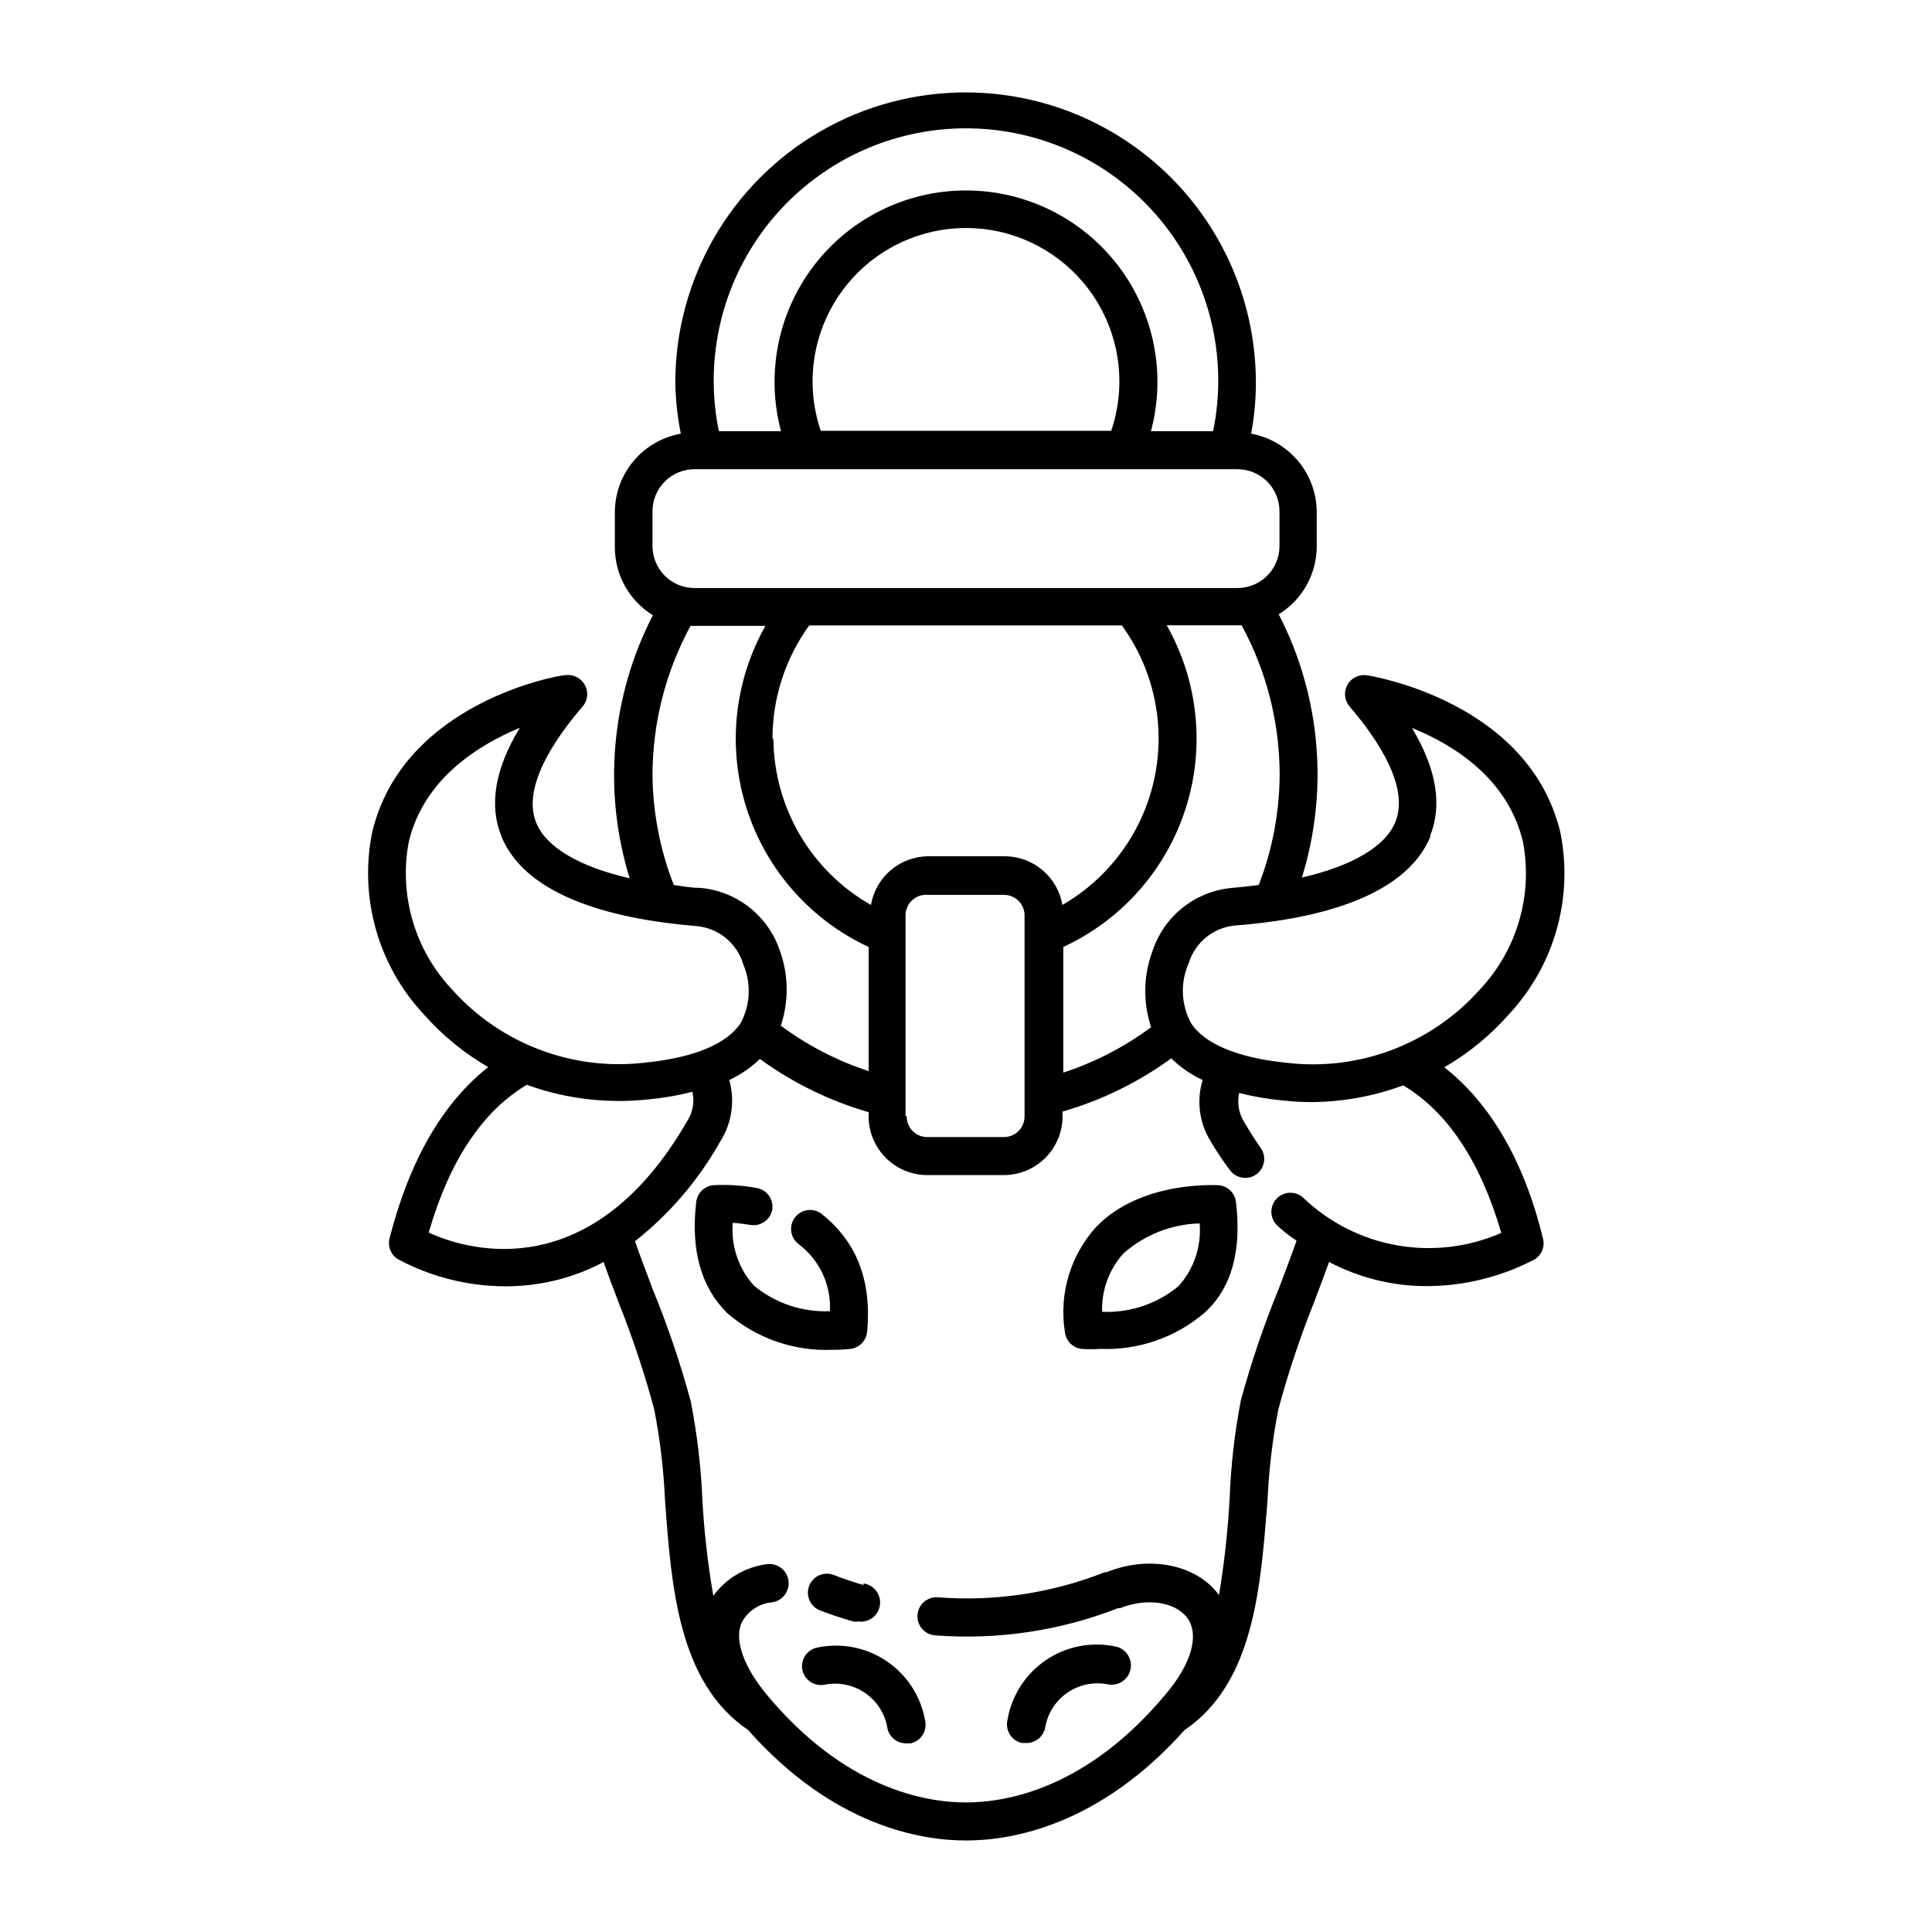 <?xml version="1.0" encoding="UTF-8"?>
<!-- Uploaded to: ICON Repo, www.iconrepo.com, Generator: ICON Repo Mixer Tools -->
<svg fill="#000000" width="800px" height="800px" version="1.1" viewBox="144 144 512 512" xmlns="http://www.w3.org/2000/svg">
 <g>
  <path d="m372.84 564.04c-2.672-0.754-5.34-1.664-7.91-2.672-1.25-0.473-2.637-0.434-3.856 0.117-1.219 0.547-2.168 1.559-2.644 2.805-0.473 1.25-0.434 2.637 0.117 3.856 0.547 1.219 1.555 2.172 2.805 2.644 2.871 1.109 5.793 2.066 8.766 2.922 0.453 0.074 0.91 0.074 1.363 0 2.781 0.375 5.34-1.574 5.715-4.356 0.379-2.785-1.574-5.344-4.356-5.719z"/>
  <path d="m298.93 325.43c-1.008-1.785-3-2.781-5.039-2.519-1.715 0-43.125 7.152-51.289 41.766h0.004c-3.445 17.262 1.617 35.125 13.602 48.016 4.922 5.606 10.723 10.371 17.18 14.105-12.043 9.473-20.859 24.688-26.148 45.344-0.566 2.16 0.355 4.438 2.269 5.59 8.758 4.68 18.535 7.137 28.465 7.156 4.707 0 9.395-0.59 13.953-1.762 4.188-1.078 8.23-2.652 12.043-4.688 1.258 3.629 2.621 7.152 3.93 10.629 3.715 9.277 6.879 18.766 9.473 28.418 1.555 7.977 2.512 16.062 2.871 24.18 1.664 22.773 3.527 48.266 21.965 60.758 22.52 25.395 45.645 29.324 57.789 29.324 12.141 0 35.266-3.93 57.938-29.27 18.438-12.496 20.152-37.988 21.965-60.758v-0.004c0.359-8.121 1.316-16.203 2.871-24.18 2.594-9.652 5.758-19.141 9.473-28.418 1.309-3.477 2.672-7.055 3.981-10.68 7.953 4.195 16.805 6.391 25.793 6.398 9.969-0.012 19.785-2.434 28.617-7.055 1.914-1.152 2.836-3.43 2.269-5.59-5.039-20.707-14.105-35.922-26.148-45.344 6.457-3.734 12.258-8.5 17.18-14.105 11.984-12.891 17.047-30.754 13.602-48.016-8.16-34.613-49.574-41.516-51.289-41.766-2.07-0.32-4.125 0.676-5.156 2.504s-0.824 4.102 0.523 5.711c7.656 8.918 15.973 21.512 12.141 30.73-2.672 6.5-11.488 11.586-24.738 14.66h0.004c7.172-23.164 4.965-48.223-6.148-69.777 6.281-3.859 10.098-10.715 10.078-18.086v-9.219c-0.074-4.91-1.844-9.641-5.016-13.391-3.168-3.746-7.539-6.281-12.367-7.164 0.824-4.457 1.246-8.973 1.258-13.504 0-27.484-14.66-52.883-38.465-66.625-23.801-13.742-53.129-13.742-76.93 0-23.805 13.742-38.469 39.141-38.469 66.625 0.082 4.535 0.57 9.055 1.461 13.504-4.887 0.871-9.316 3.434-12.512 7.234-3.191 3.801-4.953 8.605-4.969 13.57v9.219c-0.023 7.375 3.797 14.227 10.074 18.09-11.098 21.539-13.305 46.574-6.144 69.727-13.25-3.074-22.066-8.16-24.738-14.66-3.828-9.219 4.484-21.816 12.141-30.73l0.004-0.004c1.496-1.621 1.762-4.035 0.652-5.945zm-22.016 40.305c6.852 16.676 31.84 22.066 51.59 23.68 5.824 0.48 10.766 4.477 12.445 10.078 2.172 5.031 1.93 10.781-0.656 15.617-3.629 5.543-12.395 9.168-25.191 10.48-19.254 2.324-38.43-4.918-51.336-19.398-9.848-10.453-14.098-24.984-11.438-39.094 3.981-16.676 18.34-25.594 29.422-30.23-6.648 10.984-8.211 20.605-4.836 28.816zm40.004-16.523c0.055-13.746 3.516-27.266 10.074-39.348h19.852c-8.34 14.781-10.129 32.371-4.934 48.531 5.195 16.156 16.898 29.41 32.289 36.562v32.898c-8.355-2.734-16.215-6.801-23.277-12.043 2.191-6.559 2.07-13.672-0.352-20.152-1.555-4.481-4.375-8.41-8.125-11.316-3.746-2.906-8.258-4.664-12.984-5.055-2.418 0-4.684-0.453-6.902-0.754v-0.004c-3.66-9.363-5.574-19.316-5.641-29.371zm0-60.457v-9.27c0-2.953 1.172-5.785 3.258-7.875 2.09-2.086 4.922-3.262 7.875-3.262h143.89c2.953 0 5.785 1.176 7.875 3.262 2.086 2.09 3.262 4.922 3.262 7.875v9.219c0 6.148-4.988 11.133-11.137 11.133h-143.89c-6.148 0-11.133-4.984-11.133-11.133zm16.223-43.527v-0.004c-0.105-18.934 7.828-37.023 21.824-49.777 13.996-12.754 32.742-18.977 51.59-17.117 18.844 1.855 36.016 11.617 47.254 26.859 11.234 15.242 15.48 34.535 11.68 53.086h-16.473c4.062-15.23 0.812-31.48-8.789-43.98-9.605-12.5-24.469-19.824-40.23-19.824s-30.629 7.324-40.234 19.824c-9.602 12.5-12.848 28.75-8.789 43.98h-16.473c-0.883-4.312-1.34-8.699-1.359-13.098zm26.199 0-0.004-0.004c-0.043-11.953 5.18-23.32 14.277-31.078 9.098-7.758 21.145-11.121 32.945-9.191 11.797 1.93 22.148 8.957 28.301 19.207 6.148 10.254 7.477 22.695 3.625 34.012h-76.98c-1.402-4.141-2.133-8.477-2.168-12.848zm118.24 133.3c-2.215 0.301-4.484 0.555-6.902 0.754v0.004c-4.801 0.395-9.379 2.195-13.16 5.18-3.785 2.984-6.602 7.019-8.102 11.598-2.418 6.477-2.543 13.59-0.352 20.152-7.062 5.238-14.922 9.305-23.277 12.039v-33.301c15.441-7.141 27.191-20.418 32.398-36.613 5.207-16.195 3.394-33.832-4.992-48.633h19.852c6.559 12.082 10.02 25.602 10.078 39.348-0.027 10.082-1.906 20.07-5.543 29.473zm45.344-12.848c3.375-8.211 1.812-17.836-4.734-28.766 11.082 4.484 25.441 13.402 29.422 30.23l-0.004-0.004c2.66 14.113-1.59 28.645-11.434 39.098-12.906 14.48-32.082 21.723-51.34 19.395-12.898-1.309-21.664-5.039-25.191-10.48v0.004c-2.652-4.891-2.894-10.73-0.652-15.82 1.68-5.598 6.617-9.598 12.441-10.078 19.801-1.508 44.789-6.902 51.641-23.578zm-33.555 95.723v0.004c-2.059-1.879-5.25-1.734-7.129 0.328-1.879 2.059-1.73 5.25 0.328 7.129 1.562 1.41 3.176 2.719 5.039 3.93-1.512 4.281-3.125 8.516-4.684 12.645h-0.004c-3.973 9.672-7.336 19.582-10.078 29.672-1.652 8.562-2.644 17.234-2.973 25.949-0.469 8.695-1.43 17.355-2.871 25.945v-0.352c-5.894-8.062-18.438-10.578-29.773-5.996h-0.453c-14.031 5.543-29.145 7.816-44.184 6.648-1.34-0.109-2.664 0.316-3.688 1.188-1.02 0.871-1.652 2.109-1.754 3.449-0.113 1.336 0.316 2.664 1.184 3.684 0.871 1.023 2.113 1.656 3.449 1.758 16.508 1.281 33.094-1.18 48.52-7.207h0.555c7.004-2.82 14.66-1.715 17.836 2.672 3.176 4.383 1.109 12.09-5.793 20.152-20.762 24.938-42.07 28.668-52.902 28.668s-32.145-3.727-52.852-28.617c-5.996-7.305-8.465-14.105-6.75-18.691 1.539-3.266 4.711-5.457 8.312-5.742 2.781-0.445 4.676-3.062 4.231-5.844-0.445-2.785-3.059-4.68-5.844-4.234-5.629 0.758-10.703 3.777-14.055 8.363-1.48-8.551-2.457-17.18-2.922-25.844-0.371-8.648-1.398-17.254-3.074-25.746-2.738-10.09-6.106-20-10.078-29.676-1.562-4.18-3.176-8.414-4.684-12.695 9.176-7.242 16.844-16.211 22.57-26.398 3.098-4.848 3.981-10.785 2.418-16.324 2.992-1.406 5.731-3.297 8.113-5.59 8.711 6.344 18.461 11.117 28.816 14.105v1.258c0.039 4.129 1.719 8.074 4.668 10.965 2.945 2.891 6.922 4.492 11.051 4.453h20.152c4.121-0.016 8.066-1.66 10.977-4.578 2.906-2.918 4.543-6.871 4.543-10.988v-1.262c10.352-2.988 20.105-7.762 28.816-14.105 2.43 2.367 5.238 4.309 8.312 5.742-1.672 5.461-0.902 11.375 2.117 16.223 1.578 2.688 3.258 5.207 5.039 7.559h-0.004c1.59 2.277 4.723 2.84 7.004 1.258 2.277-1.586 2.844-4.719 1.262-7.004-1.512-2.117-2.973-4.434-4.535-7.106v0.004c-1.332-2.262-1.766-4.941-1.211-7.508 3.871 0.984 7.812 1.656 11.789 2.016 2.578 0.285 5.168 0.418 7.762 0.402 8.172-0.094 16.266-1.594 23.93-4.434 11.738 7.004 20.453 20.152 25.996 39.094v0.004c-8.66 3.789-18.246 4.938-27.555 3.309-9.312-1.633-17.934-5.973-24.789-12.48zm-231.75 9.219c5.492-19.043 14.258-32.145 25.996-39.145v0.004c7.801 2.832 16.035 4.281 24.336 4.281 2.59 0.016 5.184-0.117 7.758-0.402 3.977-0.359 7.918-1.035 11.789-2.016 0.605 2.648 0.113 5.426-1.359 7.707-25.141 43.68-57.738 34.512-68.215 29.727zm126.36-30.934v-53.047c-0.02-1.543 0.617-3.023 1.75-4.07 1.133-1.047 2.66-1.566 4.195-1.422h20.152c1.453 0 2.844 0.578 3.867 1.609 1.02 1.031 1.586 2.43 1.574 3.883v53.203c0.012 1.449-0.555 2.848-1.574 3.879-1.023 1.031-2.414 1.609-3.867 1.609h-20.152c-1.484 0.059-2.93-0.5-3.996-1.535-1.066-1.039-1.66-2.469-1.645-3.953zm-35.266-100.01v0.004c0.023-10.746 3.426-21.215 9.723-29.926h82.879c8.484 11.684 11.613 26.418 8.605 40.543-3.008 14.121-11.867 26.305-24.375 33.52-0.613-3.582-2.461-6.832-5.223-9.188-2.762-2.356-6.262-3.668-9.895-3.711h-20.504c-3.629 0.043-7.129 1.355-9.891 3.711s-4.609 5.606-5.223 9.188c-15.844-9.004-25.691-25.762-25.848-43.984z"/>
  <path d="m369.42 501.46c2.344-0.297 4.164-2.18 4.383-4.535 1.613-17.328-5.844-26.398-12.344-31.438-2.254-1.488-5.281-0.938-6.863 1.254s-1.156 5.238 0.969 6.91c5.602 4.164 8.746 10.863 8.363 17.836-7.328 0.293-14.504-2.129-20.152-6.805-4.074-4.531-6.098-10.547-5.594-16.625 1.555 0.105 3.102 0.293 4.637 0.555 1.316 0.234 2.672-0.062 3.766-0.828 1.098-0.766 1.844-1.938 2.078-3.254 0.398-2.688-1.406-5.203-4.082-5.691-3.769-0.699-7.606-0.953-11.434-0.758-2.41 0.18-4.352 2.039-4.637 4.434-1.512 12.695 1.258 22.621 8.211 29.473 7.68 6.656 17.609 10.133 27.762 9.727 1.648 0.02 3.297-0.066 4.938-0.254z"/>
  <path d="m466.91 458.09c-0.855 0-20.504-1.211-32.344 10.984h-0.004c-6.871 7.539-9.945 17.785-8.363 27.859 0.219 2.356 2.043 4.238 4.383 4.535 1.68 0.109 3.363 0.109 5.039 0 10.152 0.406 20.082-3.07 27.762-9.723 7.152-6.602 9.672-16.523 8.16-29.223-0.281-2.394-2.227-4.254-4.633-4.434zm-30.832 33.555h-0.004c-0.188-5.715 1.852-11.281 5.695-15.516 5.582-4.914 12.715-7.715 20.152-7.91 0.508 6.074-1.516 12.09-5.594 16.625-5.676 4.699-12.891 7.121-20.254 6.801z"/>
  <path d="m360.65 580.61c-2.723 0.512-4.523 3.121-4.031 5.844 0.512 2.699 3.086 4.492 5.793 4.031 3.773-0.793 7.707 0 10.879 2.191 3.172 2.191 5.305 5.59 5.898 9.398 0.527 2.344 2.637 3.988 5.039 3.93h1.109-0.004c1.312-0.289 2.457-1.09 3.176-2.227s0.953-2.512 0.656-3.82c-1.121-6.398-4.785-12.07-10.16-15.715-5.375-3.644-12-4.957-18.355-3.633z"/>
  <path d="m410.98 599.86c-0.301 1.309-0.062 2.688 0.656 3.82 0.719 1.137 1.859 1.938 3.172 2.227h1.109c2.402 0.059 4.512-1.586 5.039-3.93 0.598-3.801 2.723-7.188 5.883-9.375 3.16-2.191 7.078-2.988 10.844-2.215 2.781 0.504 5.445-1.348 5.945-4.129 0.5-2.785-1.348-5.445-4.133-5.945-6.387-1.324-13.039 0.016-18.418 3.703s-9.027 9.41-10.098 15.844z"/>
 </g>
</svg>